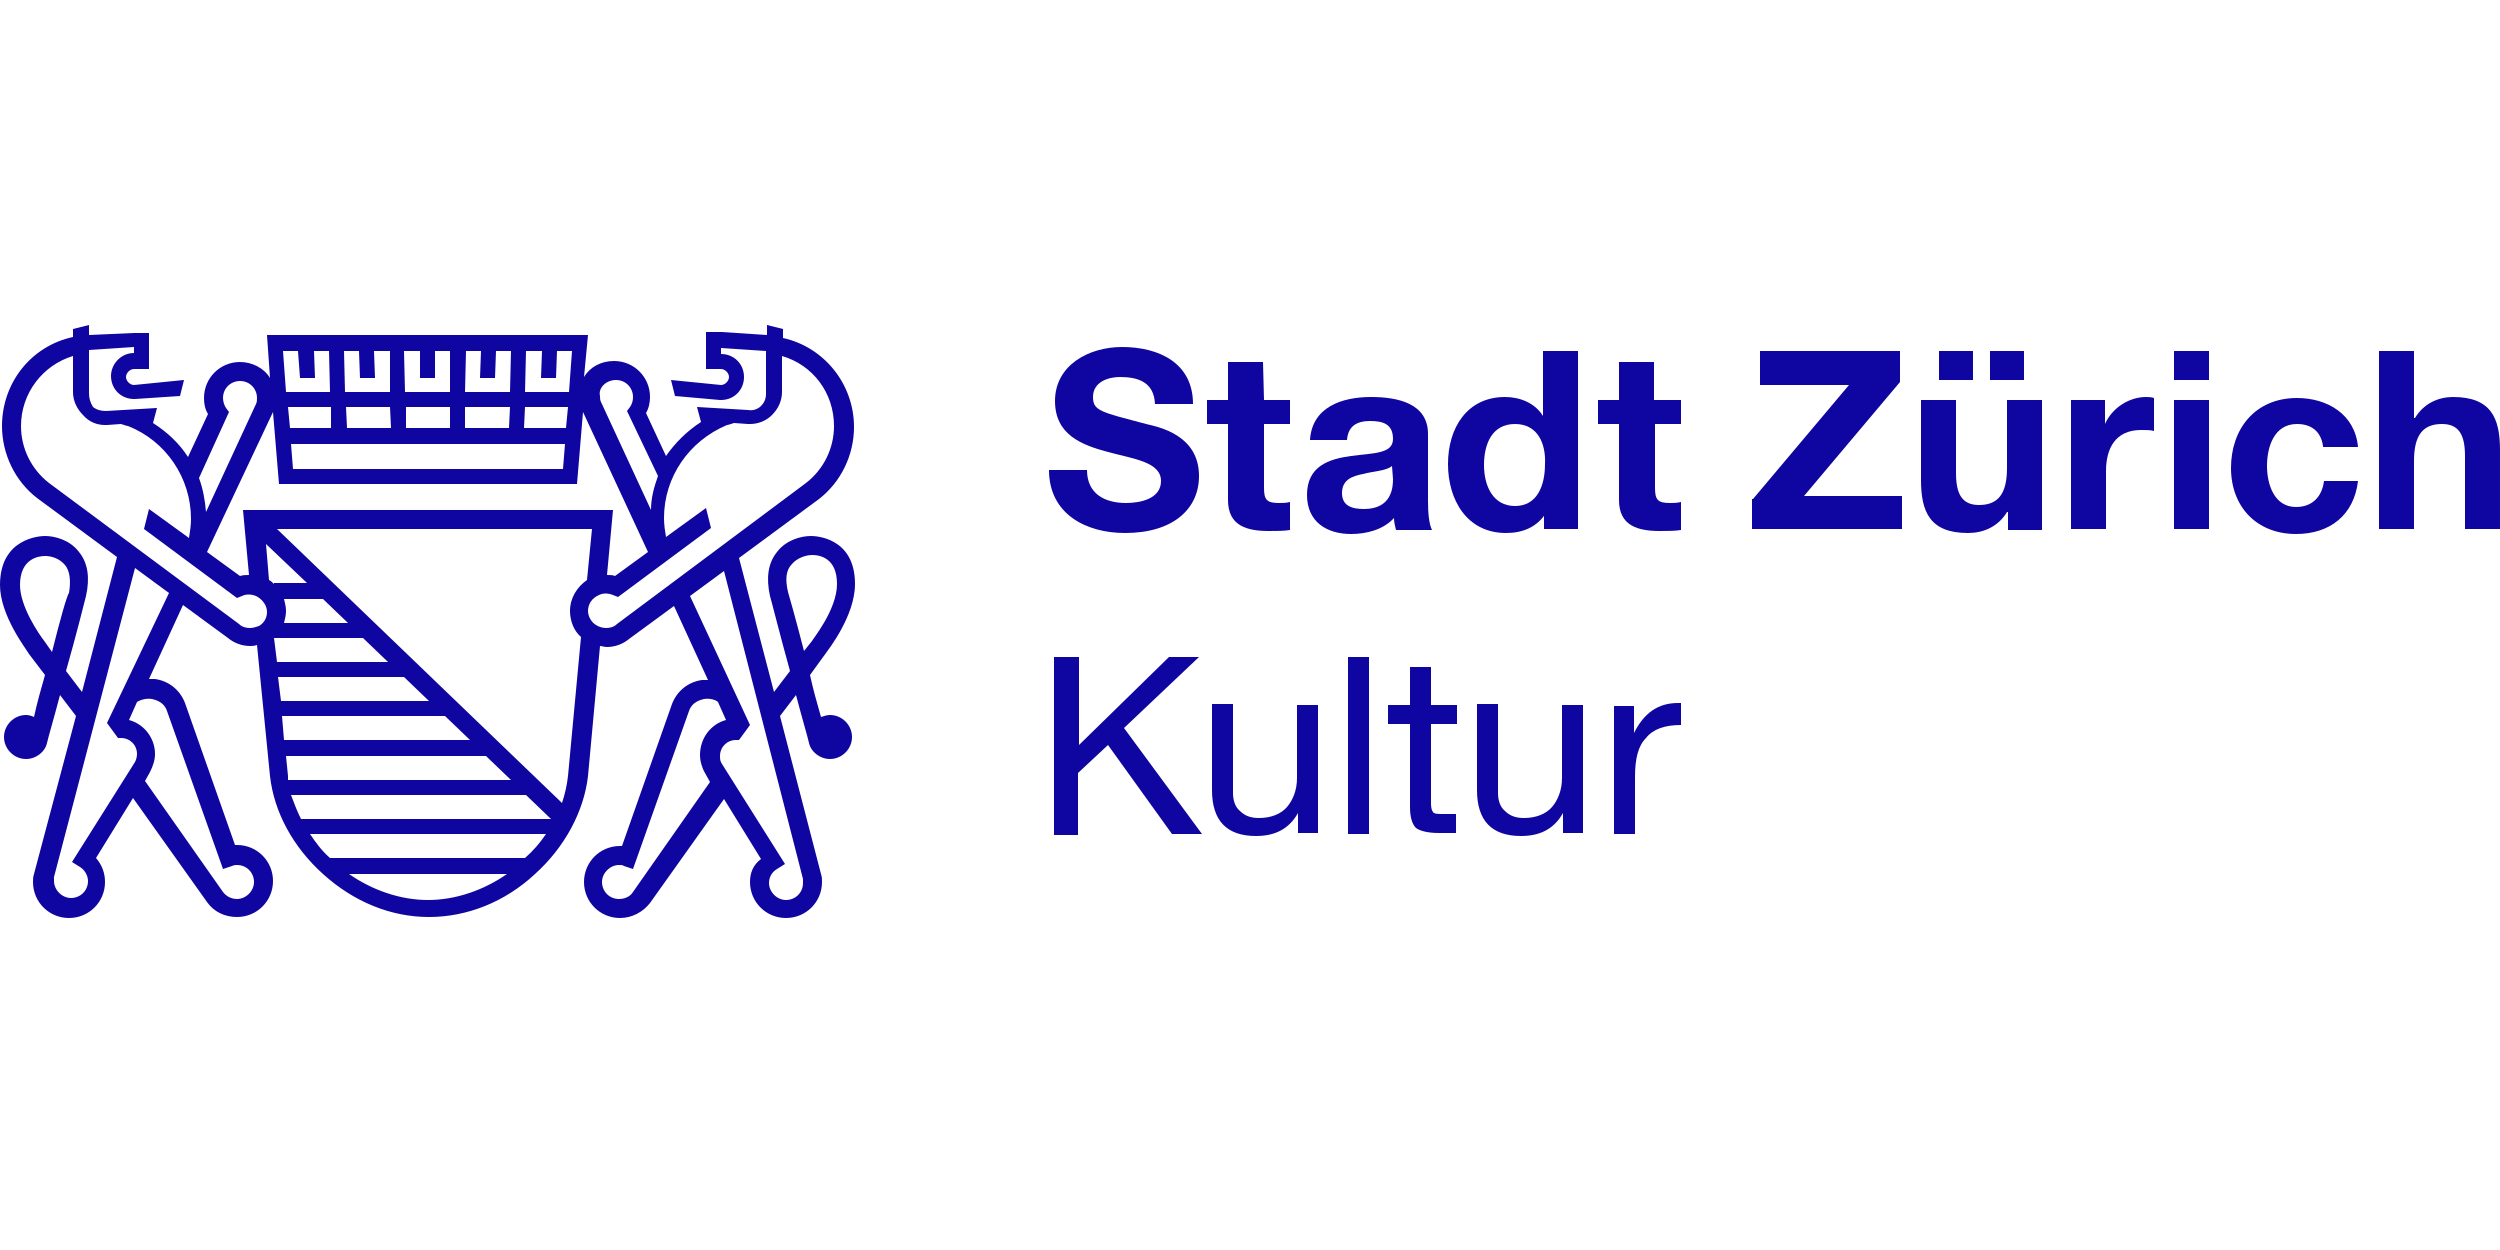 <?xml version="1.0" encoding="utf-8"?>
<svg xmlns="http://www.w3.org/2000/svg" width="300" height="150" viewBox="0 0 300 150" fill="none">
<rect x="0" y="0" width="300" height="150" fill="#808080" stroke="none"/>
<g clip-path="url(#clip0_4643_565884)">
<rect width="300" height="150" fill="white"/>
</g>
<g clip-path="url(#clip1_4643_565884)">
<path d="M129.48 78.84V89.4L140.28 78.84H143.88L134.88 87.36L144.24 100.08H140.64L132.96 89.4L129.36 92.76V100.2H126.48V78.84H129.48Z" fill="#0F05A0"/>
<path d="M147.96 84.72V95.16C147.96 96 148.2 96.84 148.8 97.32C149.4 97.92 150.12 98.16 151.08 98.16C152.52 98.16 153.72 97.68 154.44 96.84C155.16 96 155.64 94.8 155.64 93.36V84.6H158.16V99.96H155.76V97.56C154.68 99.48 153 100.32 150.72 100.32C147.24 100.32 145.44 98.52 145.44 94.8V84.48H147.96V84.72Z" fill="#0F05A0"/>
<path d="M164.281 78.84V100.08H161.761V78.84H164.281Z" fill="#0F05A0"/>
<path d="M171.721 80.04V84.6H174.841V86.88H171.721V96.48C171.721 96.96 171.841 97.32 171.961 97.44C172.081 97.68 172.561 97.68 173.281 97.68H174.721V99.96H172.681C171.361 99.96 170.401 99.72 169.921 99.36C169.441 98.88 169.201 98.04 169.201 96.84V86.88H166.561V84.6H169.201V80.04H171.721Z" fill="#0F05A0"/>
<path d="M179.76 84.72V95.16C179.76 96 180 96.84 180.6 97.32C181.2 97.92 181.92 98.16 182.88 98.16C184.32 98.16 185.52 97.68 186.24 96.84C186.96 96 187.44 94.8 187.44 93.36V84.6H189.96V99.96H187.56V97.56C186.48 99.48 184.8 100.32 182.52 100.32C179.04 100.32 177.24 98.52 177.24 94.8V84.48H179.76V84.72Z" fill="#0F05A0"/>
<path d="M201.721 84.36V87C199.801 87 198.361 87.48 197.521 88.56C196.561 89.52 196.201 91.08 196.201 93.24V100.08H193.681V84.72H196.081V87.96C197.281 85.56 198.961 84.36 201.361 84.36H201.721Z" fill="#0F05A0"/>
<path d="M130.44 56.4C130.44 59.28 132.6 60.36 135.12 60.36C136.8 60.36 139.32 59.88 139.32 57.72C139.32 55.44 136.08 55.08 132.96 54.24C129.84 53.4 126.6 52.2 126.6 48.12C126.6 43.8 130.68 41.64 134.64 41.64C139.08 41.64 143.16 43.56 143.16 48.48H138.6C138.48 45.84 136.56 45.24 134.4 45.24C132.96 45.24 131.16 45.84 131.16 47.64C131.16 49.32 132.12 49.44 137.52 50.88C139.08 51.24 143.88 52.2 143.88 57.12C143.88 61.08 140.76 63.96 135 63.96C130.32 63.96 125.88 61.68 125.88 56.4H130.44Z" fill="#0F05A0"/>
<path d="M151.68 48H154.8V50.88H151.68V58.56C151.68 60 152.04 60.36 153.48 60.36C153.96 60.36 154.32 60.36 154.8 60.24V63.6C154.08 63.72 153.12 63.72 152.28 63.72C149.64 63.72 147.36 63.12 147.36 60V50.88H144.84V48H147.36V43.44H151.56L151.68 48Z" fill="#0F05A0"/>
<path d="M157.2 52.8C157.44 48.84 161.04 47.64 164.52 47.64C167.64 47.64 171.36 48.36 171.36 52.08V60.12C171.36 61.56 171.48 62.88 171.84 63.6H167.52C167.4 63.12 167.28 62.64 167.28 62.16C165.96 63.6 163.92 64.08 162.12 64.08C159.24 64.08 156.84 62.64 156.84 59.4C156.84 55.92 159.48 55.08 162.12 54.72C164.76 54.36 167.16 54.48 167.16 52.68C167.16 50.88 165.96 50.52 164.4 50.52C162.84 50.52 161.76 51.12 161.64 52.8H157.2ZM167.04 55.92C166.32 56.52 164.88 56.52 163.56 56.88C162.24 57.12 161.04 57.6 161.04 59.16C161.04 60.72 162.24 61.08 163.68 61.08C167.04 61.08 167.16 58.44 167.16 57.48L167.04 55.92Z" fill="#0F05A0"/>
<path d="M185.52 61.56C184.44 63.24 182.76 63.96 180.72 63.96C176.04 63.96 173.76 60 173.76 55.68C173.76 51.36 176.04 47.64 180.6 47.64C182.4 47.64 184.2 48.36 185.16 49.92V42.12H189.36V63.48H185.28V61.56H185.52ZM181.8 50.88C179.04 50.88 178.08 53.28 178.08 55.8C178.08 58.32 179.16 60.72 181.8 60.72C184.44 60.72 185.4 58.32 185.4 55.68C185.52 53.28 184.56 50.88 181.8 50.88Z" fill="#0F05A0"/>
<path d="M198.6 48H201.72V50.88H198.6V58.56C198.6 60 198.96 60.36 200.4 60.36C200.88 60.36 201.24 60.36 201.72 60.24V63.6C201 63.72 200.04 63.72 199.2 63.72C196.56 63.72 194.28 63.12 194.28 60V50.88H191.76V48H194.28V43.44H198.48V48H198.6Z" fill="#0F05A0"/>
<path d="M210.36 59.88L221.88 46.2H211.2V42.12H228V45.84L216.48 59.52H228.24V63.48H210.24V59.88H210.36Z" fill="#0F05A0"/>
<path d="M245.04 63.6H240.96V61.44H240.84C239.76 63.24 237.96 63.96 236.16 63.96C231.6 63.96 230.52 61.44 230.52 57.6V48H234.72V56.76C234.72 59.28 235.44 60.6 237.48 60.6C239.76 60.6 240.84 59.28 240.84 56.16V48H245.04V63.6ZM232.68 42.12H236.76V45.6H232.68V42.12ZM238.8 42.12H242.88V45.6H238.8V42.12Z" fill="#0F05A0"/>
<path d="M248.52 48H252.6V50.88C253.44 48.96 255.48 47.64 257.52 47.64C257.76 47.64 258.12 47.64 258.48 47.76V51.72C258.12 51.6 257.52 51.6 256.92 51.6C253.8 51.6 252.72 53.88 252.72 56.52V63.48H248.52V48Z" fill="#0F05A0"/>
<path d="M265.08 45.6H260.88V42.12H265.08V45.6ZM260.88 48H265.08V63.48H260.88V48Z" fill="#0F05A0"/>
<path d="M278.76 53.52C278.52 51.84 277.44 50.88 275.64 50.88C272.88 50.88 272.04 53.64 272.04 55.92C272.04 58.08 272.88 60.84 275.52 60.84C277.44 60.84 278.64 59.64 278.88 57.72H282.96C282.48 61.8 279.6 64.08 275.52 64.08C270.84 64.08 267.72 60.84 267.72 56.16C267.72 51.48 270.6 47.76 275.64 47.76C279.24 47.76 282.6 49.68 282.96 53.64H278.76V53.52Z" fill="#0F05A0"/>
<path d="M285.479 42.12H289.679V50.16H289.799C290.879 48.36 292.68 47.64 294.36 47.64C298.92 47.64 299.999 50.16 299.999 54V63.48H295.799V54.72C295.799 52.2 295.079 50.88 293.039 50.88C290.759 50.88 289.679 52.2 289.679 55.32V63.48H285.479V42.12Z" fill="#0F05A0"/>
<path d="M99.6 85.8C99.24 85.8 98.88 85.92 98.52 86.04C98.04 84.36 97.56 82.68 97.2 81L99.12 78.36C99.36 78 102.6 73.92 102.6 70.08C102.6 64.44 97.8 64.32 97.32 64.32C96.12 64.32 94.32 64.8 93.24 66.24C92.16 67.56 91.92 69.36 92.4 71.52C92.52 71.88 93.6 76.2 94.8 80.52L92.88 83.04L88.68 66.96L98.28 59.88C100.92 57.84 102.48 54.6 102.48 51.24C102.48 46.08 98.88 41.64 93.96 40.56V39.48L92.04 39V40.2L86.52 39.84H84.72V44.28H86.52C87 44.28 87.48 44.76 87.48 45.24C87.48 45.72 87 46.2 86.52 46.2L80.52 45.6L81 47.52L86.4 48H86.52C88.08 48 89.28 46.8 89.28 45.24C89.28 43.68 88.08 42.48 86.52 42.48V41.76L91.92 42.12V47.28C91.92 47.88 91.68 48.36 91.32 48.72C90.96 49.08 90.36 49.32 89.76 49.2L83.64 48.84L84.12 50.64C82.44 51.72 81 53.16 79.92 54.72L77.52 49.56C77.88 48.96 78 48.24 78 47.64C78 45.24 76.08 43.32 73.68 43.32C72.12 43.32 70.8 44.04 70.08 45.24L70.56 40.2H32.04L32.4 45.36C31.68 44.16 30.24 43.44 28.8 43.44C26.4 43.44 24.48 45.36 24.48 47.76C24.48 48.48 24.6 49.08 24.96 49.68L22.56 54.84C21.48 53.16 20.04 51.84 18.36 50.76L18.84 48.96L12.72 49.32C12.12 49.32 11.64 49.2 11.16 48.84C10.8 48.24 10.68 47.76 10.68 47.16V42L16.08 41.64V42.36C14.52 42.36 13.32 43.68 13.32 45.12C13.32 46.68 14.52 47.88 16.08 47.88H16.2L21.6 47.52L22.08 45.6L16.08 46.2C15.6 46.2 15.12 45.72 15.12 45.24C15.12 44.76 15.6 44.28 16.08 44.28H17.88V39.96H16.08L10.68 40.2V39L8.76 39.48V40.44C3.72 41.52 0.24 45.96 0.24 51.12C0.24 54.48 1.8 57.72 4.44 59.76L14.04 66.84L9.84 83.04L7.92 80.52C9.12 76.32 10.2 72 10.32 71.52C10.8 69.36 10.56 67.56 9.48 66.24C8.4 64.8 6.6 64.32 5.4 64.32C4.8 64.32 0 64.56 0 70.2C0 73.92 3.24 78 3.48 78.48L5.4 81C4.92 82.68 4.44 84.36 4.08 86.04C3.84 85.92 3.48 85.8 3.12 85.8C1.68 85.8 0.48 87 0.48 88.44C0.48 89.88 1.68 91.08 3.12 91.08C4.32 91.08 5.4 90.24 5.64 89.16C5.76 88.56 6.48 86.16 7.2 83.4L9.12 85.92L4.08 104.88C3.96 105.24 3.96 105.48 3.96 105.84C3.96 108.24 5.88 110.16 8.28 110.16C10.68 110.16 12.6 108.24 12.6 105.84C12.6 104.76 12.24 103.8 11.52 102.96L15.96 95.76L24.84 108.24C25.68 109.44 27 110.04 28.44 110.04C30.84 110.04 32.76 108.12 32.76 105.72C32.76 103.32 30.84 101.4 28.44 101.4H28.2L22.2 84.36C21.6 82.8 20.28 81.72 18.6 81.48H17.88L21.96 72.6L27.36 76.56C28.08 77.16 29.04 77.52 30 77.52C30.24 77.52 30.48 77.52 30.84 77.4L32.4 93.12C32.88 97.44 35.16 101.64 38.76 104.88C42.48 108.24 46.92 110.04 51.48 110.04C56.04 110.04 60.6 108.24 64.2 104.88C67.8 101.64 70.08 97.32 70.56 93.12L72 77.52C72.24 77.52 72.48 77.64 72.84 77.64C73.8 77.64 74.76 77.28 75.48 76.68L80.88 72.72L84.96 81.6H84.24C82.56 81.84 81.24 82.92 80.64 84.48L74.64 101.52H74.4C72 101.52 70.08 103.44 70.08 105.84C70.08 108.24 72 110.16 74.4 110.16C75.84 110.16 77.16 109.44 78 108.36L86.88 95.88L91.32 103.08C90.36 103.8 90 104.76 90 105.84C90 108.24 91.92 110.16 94.32 110.16C96.72 110.16 98.64 108.24 98.64 105.84C98.64 105.48 98.64 105.24 98.52 104.88L93.6 85.92L95.52 83.4C96.24 86.16 96.96 88.56 97.08 89.16C97.32 90.24 98.4 91.08 99.6 91.08C101.04 91.08 102.24 89.88 102.24 88.44C102.24 87 101.04 85.8 99.6 85.8ZM6.24 78.24L5.4 77.04C4.56 75.96 2.4 72.72 2.4 70.2C2.4 67.08 4.56 66.72 5.4 66.72C6.12 66.72 7.08 66.96 7.8 67.8C8.4 68.52 8.52 69.72 8.28 71.16C8.04 71.4 7.2 74.4 6.24 78.24ZM73.92 45.6C75.12 45.6 75.96 46.56 75.96 47.64C75.96 48.12 75.84 48.48 75.6 48.84L75.24 49.32L78.96 57.12C78.48 58.44 78.12 59.76 78.12 61.2L72.12 48.24C72 48 72 47.76 72 47.52C71.76 46.56 72.72 45.6 73.92 45.6ZM61.08 51.36H55.8V48.84H61.2L61.08 51.36ZM54 51.36H48.72V48.84H54V51.36ZM46.92 51.36H41.64L41.52 48.84H46.8L46.92 51.36ZM39.72 51.36H34.8L34.56 48.84H39.72V51.36ZM67.8 53.28L67.56 56.28H35.16L34.92 53.28H67.8ZM67.92 51.36H62.88L63 48.84H68.16L67.92 51.36ZM65.04 42.12L64.92 45.36H66.72L66.84 42.12H68.64L68.28 47.04H63L63.12 42.12H65.04ZM57.72 42.12L57.6 45.36H59.4L59.52 42.12H61.32L61.2 47.04H55.8L55.92 42.12H57.72ZM50.4 42.12V45.36H52.2V42.12H54V47.04H48.6L48.48 42.12H50.4ZM43.08 42.12L43.2 45.36H45L44.88 42.12H46.8V47.04H41.4L41.28 42.12H43.08ZM35.76 42.12L36 45.36H37.8L37.68 42.12H39.48L39.6 47.04H34.32L33.96 42.12H35.76ZM32.76 49.44L33.48 58.08H69.24L69.96 49.44L77.76 66.24L73.8 69.12C73.56 69 73.2 69 72.84 69L73.56 61.2H29.16L29.88 69C29.52 69 29.16 69 28.8 69.12L24.84 66.24L32.76 49.44ZM34.08 71.88H38.76L41.76 74.76H34.08C34.2 74.28 34.32 73.8 34.32 73.32C34.32 72.84 34.2 72.36 34.08 71.88ZM32.88 70.08C32.76 69.96 32.52 69.72 32.28 69.6L31.92 65.28L36.84 69.96H32.88V70.08ZM27.48 49.44L27.12 48.96C26.88 48.6 26.76 48.12 26.76 47.76C26.76 46.56 27.72 45.72 28.8 45.72C30 45.72 30.84 46.68 30.84 47.76C30.84 48 30.84 48.24 30.72 48.48L24.72 61.44C24.6 60 24.36 58.68 23.88 57.36L27.48 49.44ZM18.24 83.88C18.72 84 19.68 84.24 20.04 85.32L26.76 104.28L27.84 103.92C28.08 103.8 28.32 103.8 28.44 103.8C29.64 103.8 30.48 104.76 30.48 105.84C30.48 106.92 29.52 107.88 28.44 107.88C27.72 107.88 27.12 107.52 26.76 107.04L17.4 93.72L18 92.64C18.36 91.92 18.6 91.2 18.6 90.48C18.6 88.56 17.28 86.88 15.48 86.4L16.44 84.24C16.8 84 17.52 83.76 18.24 83.88ZM12.84 86.76L14.16 88.56H14.52C15.6 88.56 16.44 89.4 16.44 90.48C16.44 90.84 16.32 91.2 16.2 91.44L8.64 103.44L9.6 104.04C10.2 104.4 10.56 105.12 10.56 105.72C10.56 106.92 9.6 107.76 8.52 107.76C7.44 107.76 6.48 106.8 6.48 105.72V105.24L16.2 68.16L20.28 71.16L12.84 86.76ZM30 75.36C29.52 75.36 29.04 75.24 28.68 74.88L5.88 57.96C3.72 56.28 2.52 53.76 2.52 51.12C2.52 47.16 5.16 43.8 8.76 42.72V47.04C8.76 48.12 9.24 49.08 9.96 49.8C10.68 50.64 11.64 51 12.6 51H12.84L14.52 50.88C14.88 51 15.24 51.12 15.36 51.12C19.92 52.92 22.92 57.36 22.92 62.28C22.92 63 22.8 63.84 22.68 64.56L17.88 61.08L17.28 63.48L28.44 71.76L29.04 71.52C29.52 71.28 30.12 71.28 30.72 71.52C31.44 71.88 32.04 72.6 32.04 73.44C32.04 74.16 31.68 74.76 31.08 75.12C30.72 75.24 30.36 75.36 30 75.36ZM32.88 76.56H43.56L46.56 79.44H33.24L32.88 76.56ZM33.36 81.24H48.48L51.48 84.12H33.72L33.36 81.24ZM33.84 85.92H53.4L56.4 88.8H34.08L33.84 85.92ZM34.56 93.12L34.32 90.72H58.32L61.32 93.6H34.56V93.12ZM34.92 95.4H63.12L66.12 98.28H36.12C35.64 97.32 35.28 96.36 34.92 95.4ZM51.36 108C48 108 44.64 106.8 41.88 104.88H60.84C58.08 106.8 54.72 108 51.36 108ZM63 102.96H39.6C38.64 102.12 37.92 101.16 37.2 100.08H65.52C64.8 101.16 63.96 102.12 63 102.96ZM68.16 93.12C68.04 94.2 67.8 95.28 67.44 96.36L33.24 63.48H71.04L70.44 69.6C69.24 70.44 68.4 71.76 68.4 73.32C68.4 74.52 68.88 75.72 69.72 76.44L68.16 93.12ZM74.04 74.88C73.68 75.24 73.2 75.36 72.72 75.36C72.36 75.36 71.88 75.24 71.52 75C70.92 74.64 70.56 73.92 70.56 73.32C70.56 72.48 71.04 71.76 71.88 71.4C72.36 71.16 72.96 71.16 73.56 71.4L74.16 71.64L85.32 63.36L84.72 60.96L79.92 64.44C79.8 63.72 79.68 63 79.68 62.16C79.68 57.24 82.68 52.92 87.24 51C87.36 51 87.72 50.88 88.08 50.76L89.76 50.88H90C90.96 50.88 91.92 50.52 92.64 49.8C93.36 49.08 93.84 48.12 93.84 47.04V42.72C97.56 43.8 100.08 47.16 100.08 51.12C100.08 53.76 98.88 56.28 96.72 57.96L74.04 74.88ZM75.96 107.04C75.6 107.64 74.88 107.88 74.28 107.88C73.08 107.88 72.24 106.92 72.24 105.84C72.24 104.76 73.2 103.8 74.28 103.8C74.52 103.8 74.76 103.8 74.88 103.92L75.96 104.28L82.68 85.32C83.04 84.24 84 84 84.48 83.88C85.2 83.76 85.92 84 86.16 84.24L87.12 86.4C85.32 86.88 84 88.56 84 90.6C84 91.32 84.24 92.16 84.6 92.76L85.2 93.84L75.96 107.04ZM96.36 105.48V105.96C96.36 107.16 95.4 108 94.32 108C93.24 108 92.28 107.04 92.28 105.96C92.28 105.24 92.64 104.64 93.24 104.28L94.2 103.68L86.64 91.68C86.4 91.32 86.4 91.08 86.4 90.72C86.4 89.64 87.24 88.8 88.32 88.8H88.68L90 87L82.8 71.52L86.88 68.52L96.36 105.48ZM94.56 71.04C94.2 69.48 94.32 68.4 95.04 67.68C95.64 66.96 96.72 66.6 97.44 66.6C98.4 66.6 100.44 66.96 100.44 70.08C100.44 73.2 97.44 76.8 97.44 76.92L96.48 78.12C95.52 74.4 94.68 71.4 94.56 71.04Z" fill="#0F05A0"/>
</g>
<defs>
<clipPath id="clip0_4643_565884">
<rect width="300" height="150" fill="white"/>
</clipPath>
<clipPath id="clip1_4643_565884">
<rect width="300" height="71.16" fill="white" transform="translate(0 39)"/>
</clipPath>
</defs>
</svg>